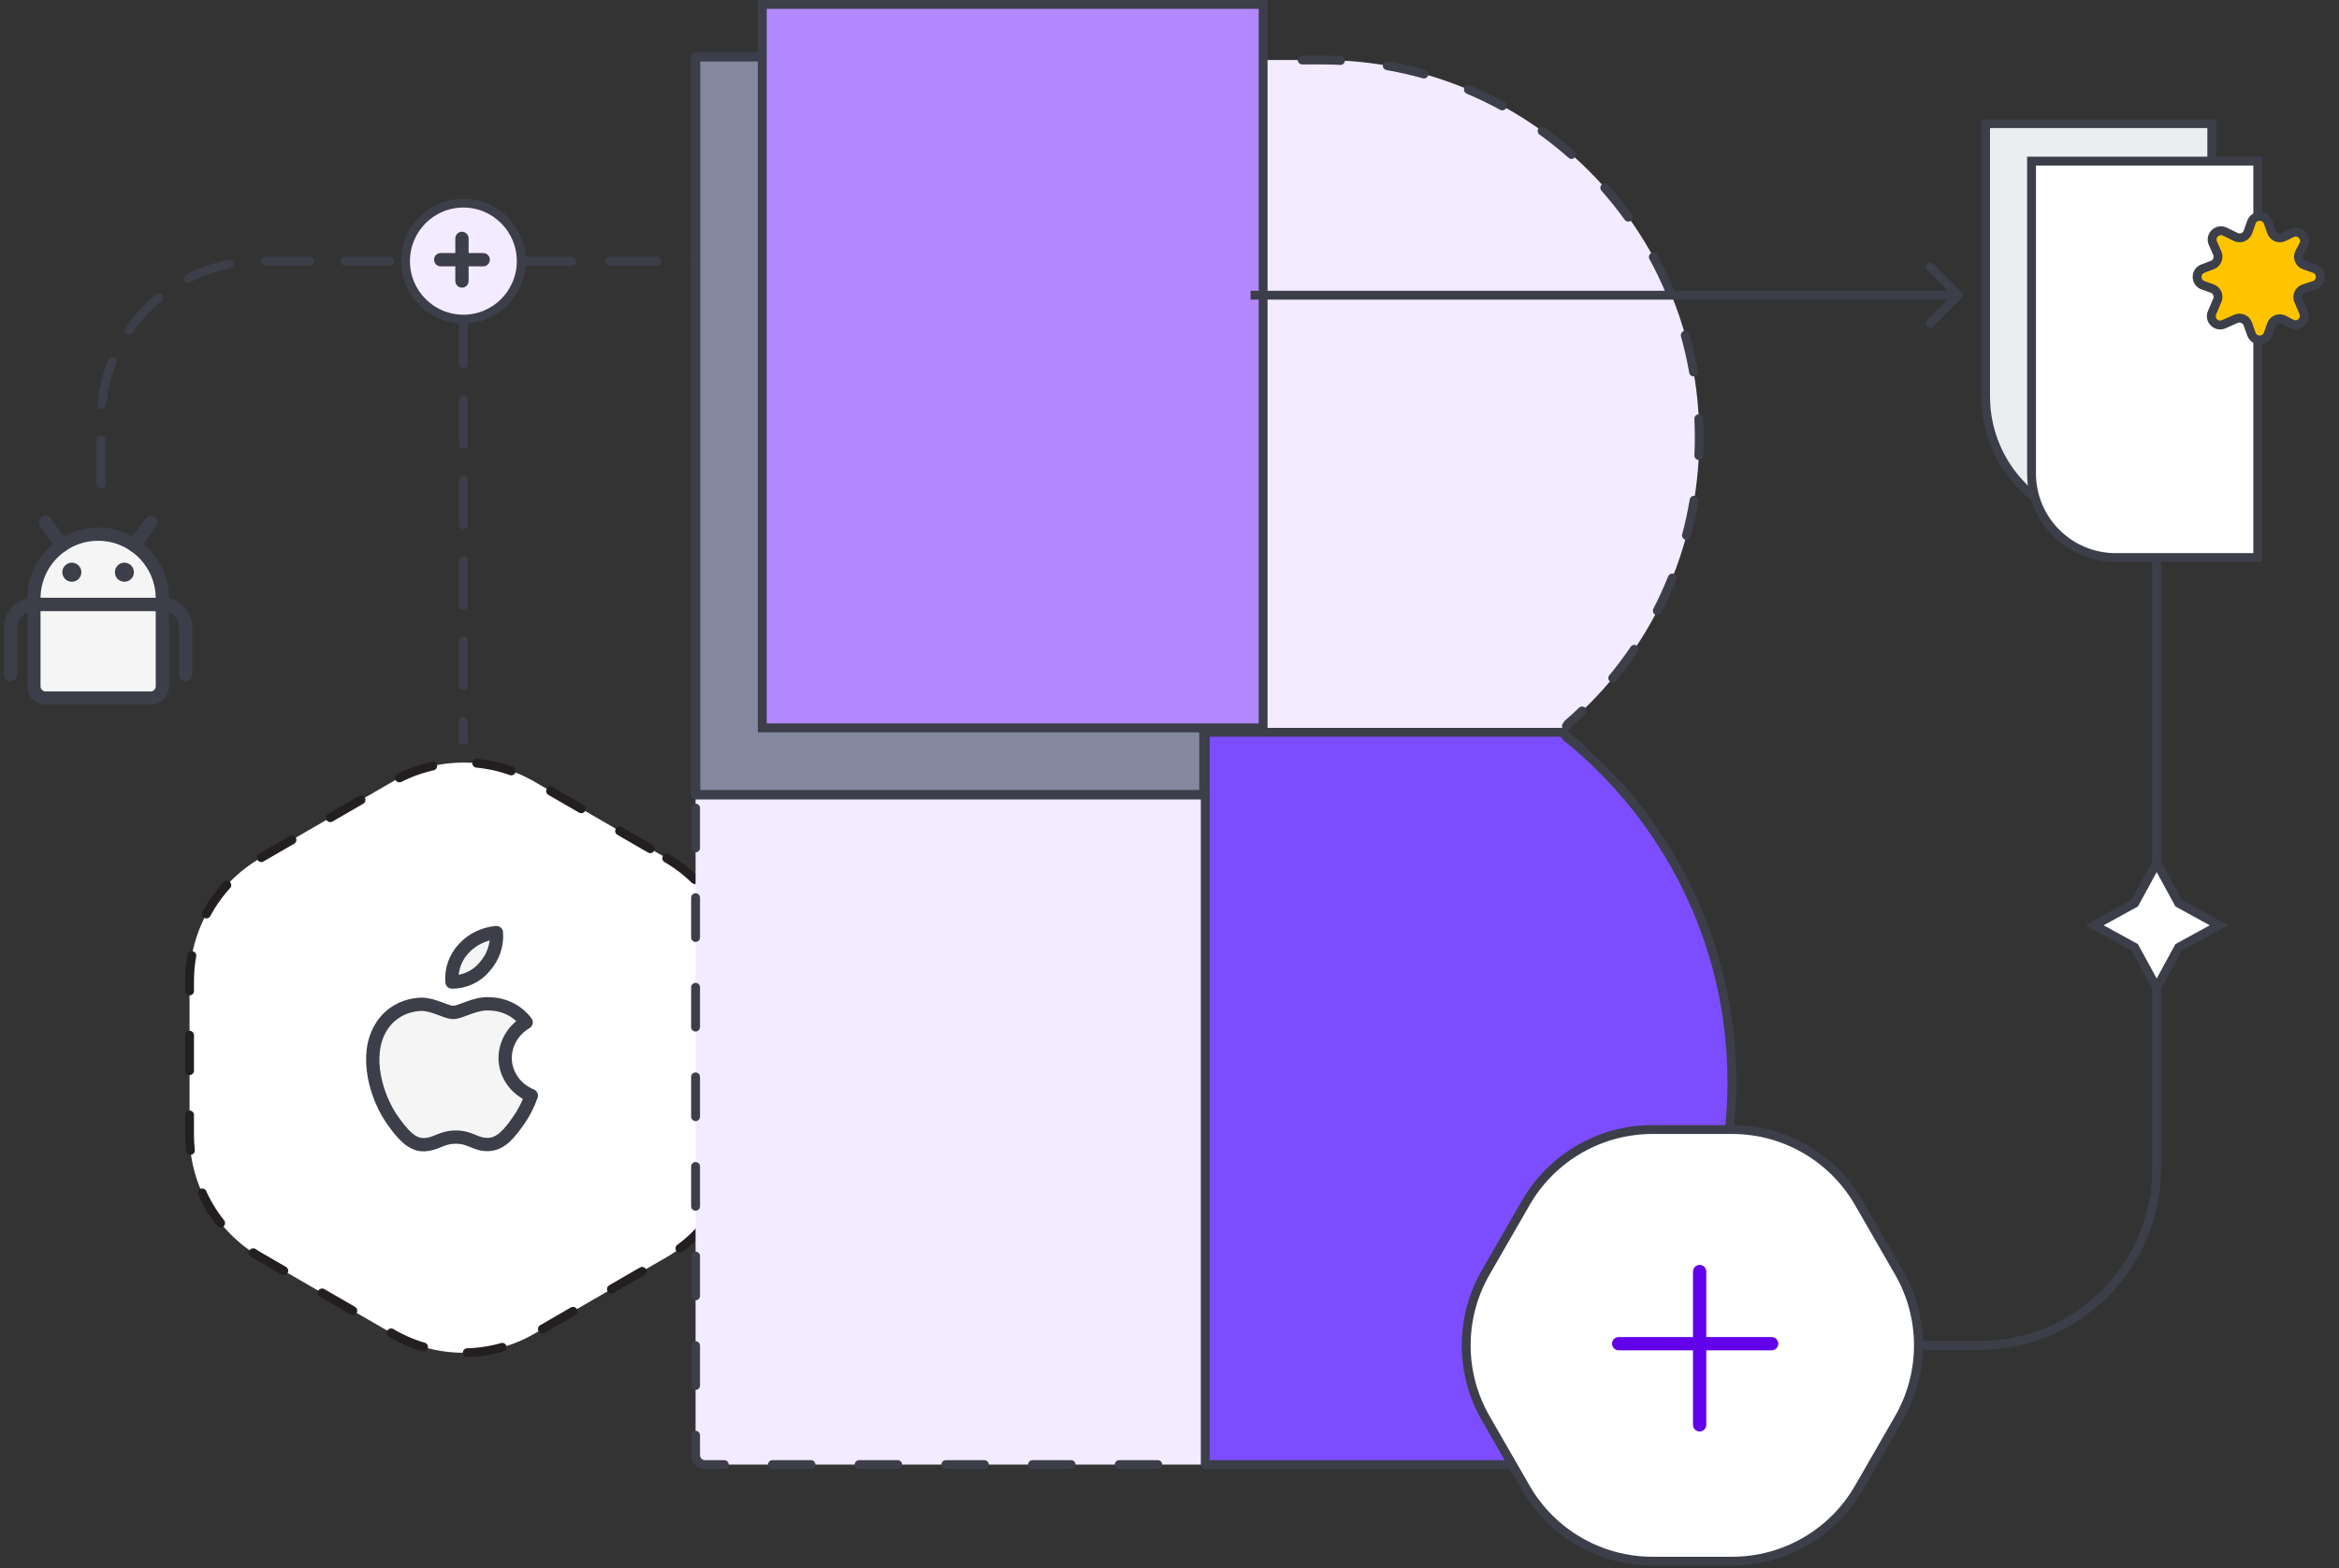 <svg width="264" height="177" viewBox="0 0 264 177" fill="none" xmlns="http://www.w3.org/2000/svg">
<rect x="0" y="0" width="264" height="177" fill="#333333" stroke="none"/>
<path d="M75.251 96.872C80.189 99.73 83.23 105.009 83.23 110.724L83.23 128.025C83.23 133.75 80.18 139.042 75.23 141.907L60.311 150.54C55.361 153.405 49.264 153.407 44.319 150.545L29.372 141.894C24.434 139.036 21.393 133.757 21.393 128.042L21.393 110.741C21.393 105.017 24.443 99.725 29.393 96.86L44.311 88.226C49.261 85.361 55.358 85.36 60.304 88.222L75.251 96.872Z" fill="white" stroke="#231F20" stroke-linecap="round" stroke-dasharray="4 5"/>
<path d="M81.062 28.974C81.339 28.974 81.562 29.198 81.562 29.474C81.562 29.75 81.339 29.974 81.062 29.974L81.062 28.974ZM52.298 29.474L51.798 29.474L51.798 28.974L52.298 28.974L52.298 29.474ZM51.798 81.416C51.798 81.139 52.022 80.916 52.298 80.916C52.574 80.916 52.798 81.139 52.798 81.416L51.798 81.416ZM52.798 77.381C52.798 77.657 52.574 77.881 52.298 77.881C52.022 77.881 51.798 77.657 51.798 77.381L52.798 77.381ZM51.798 72.338C51.798 72.062 52.022 71.838 52.298 71.838C52.574 71.838 52.798 72.062 52.798 72.338L51.798 72.338ZM52.798 68.304C52.798 68.58 52.574 68.804 52.298 68.804C52.022 68.804 51.798 68.58 51.798 68.304L52.798 68.304ZM51.798 63.261C51.798 62.985 52.022 62.761 52.298 62.761C52.574 62.761 52.798 62.985 52.798 63.261L51.798 63.261ZM52.798 59.227C52.798 59.503 52.574 59.727 52.298 59.727C52.022 59.727 51.798 59.503 51.798 59.227L52.798 59.227ZM51.798 54.184C51.798 53.908 52.022 53.684 52.298 53.684C52.574 53.684 52.798 53.908 52.798 54.184L51.798 54.184ZM52.798 50.15C52.798 50.426 52.574 50.65 52.298 50.65C52.022 50.65 51.798 50.426 51.798 50.15L52.798 50.15ZM51.798 45.107C51.798 44.831 52.022 44.607 52.298 44.607C52.574 44.607 52.798 44.831 52.798 45.107L51.798 45.107ZM52.798 41.073C52.798 41.349 52.574 41.573 52.298 41.573C52.022 41.573 51.798 41.349 51.798 41.073L52.798 41.073ZM51.798 36.03C51.798 35.754 52.022 35.53 52.298 35.53C52.574 35.53 52.798 35.754 52.798 36.03L51.798 36.03ZM52.798 31.995C52.798 32.272 52.574 32.495 52.298 32.495C52.022 32.495 51.798 32.272 51.798 31.995L52.798 31.995ZM54.962 28.974C55.238 28.974 55.462 29.198 55.462 29.474C55.462 29.75 55.238 29.974 54.962 29.974L54.962 28.974ZM59.223 29.974C58.947 29.974 58.723 29.75 58.723 29.474C58.723 29.198 58.947 28.974 59.223 28.974L59.223 29.974ZM64.55 28.974C64.826 28.974 65.05 29.198 65.05 29.474C65.05 29.75 64.826 29.974 64.55 29.974L64.55 28.974ZM68.811 29.974C68.535 29.974 68.311 29.75 68.311 29.474C68.311 29.198 68.535 28.974 68.811 28.974L68.811 29.974ZM74.138 28.974C74.414 28.974 74.638 29.198 74.638 29.474C74.638 29.75 74.414 29.974 74.138 29.974L74.138 28.974ZM78.399 29.974C78.123 29.974 77.899 29.75 77.899 29.474C77.899 29.198 78.123 28.974 78.399 28.974L78.399 29.974ZM51.798 83.937L51.798 81.416L52.798 81.416L52.798 83.937L51.798 83.937ZM51.798 77.381L51.798 72.338L52.798 72.338L52.798 77.381L51.798 77.381ZM51.798 68.304L51.798 63.261L52.798 63.261L52.798 68.304L51.798 68.304ZM51.798 59.227L51.798 54.184L52.798 54.184L52.798 59.227L51.798 59.227ZM51.798 50.15L51.798 45.107L52.798 45.107L52.798 50.15L51.798 50.15ZM51.798 41.073L51.798 36.03L52.798 36.03L52.798 41.073L51.798 41.073ZM51.798 31.995L51.798 29.474L52.798 29.474L52.798 31.995L51.798 31.995ZM52.298 28.974L54.962 28.974L54.962 29.974L52.298 29.974L52.298 28.974ZM59.223 28.974L64.55 28.974L64.55 29.974L59.223 29.974L59.223 28.974ZM68.811 28.974L74.138 28.974L74.138 29.974L68.811 29.974L68.811 28.974ZM78.399 28.974L81.062 28.974L81.062 29.974L78.399 29.974L78.399 28.974Z" fill="#3C3E49"/>
<path d="M52.938 29.474L32.163 29.474L29.389 29.474C19.448 29.474 11.389 37.533 11.389 47.474L11.389 56.385" stroke="#3C3E49" stroke-linecap="round" stroke-dasharray="5 4"/>
<path d="M58.832 29.474C58.832 33.092 55.907 36.022 52.301 36.022C48.695 36.022 45.77 33.092 45.77 29.474C45.77 25.856 48.695 22.926 52.301 22.926C55.907 22.926 58.832 25.856 58.832 29.474Z" fill="#F3EBFF" stroke="#3C3E49"/>
<path fill-rule="evenodd" clip-rule="evenodd" d="M52.141 26.911V31.717V26.911Z" fill="#F3EBFF"/>
<path d="M52.141 26.911V31.717" stroke="#3C3E49" stroke-width="1.5" stroke-linecap="round" stroke-linejoin="round"/>
<path fill-rule="evenodd" clip-rule="evenodd" d="M49.742 29.314H54.536H49.742Z" fill="#F3EBFF"/>
<path d="M49.742 29.314H54.536" stroke="#3C3E49" stroke-width="1.5" stroke-linecap="round" stroke-linejoin="round"/>
<path fill-rule="evenodd" clip-rule="evenodd" d="M149.176 6.773H79.956C79.368 6.773 78.891 7.25 78.891 7.838V72.853C78.891 72.959 78.805 73.045 78.699 73.045C78.594 73.045 78.508 73.13 78.508 73.236V164.247C78.508 164.835 78.984 165.311 79.573 165.311H148.071C173.549 165.311 194.204 144.657 194.204 119.178C194.204 104.698 187.533 91.776 177.097 83.318C176.561 82.884 176.549 82.065 177.07 81.614C186.089 73.799 191.794 62.261 191.794 49.391C191.794 25.854 172.713 6.773 149.176 6.773Z" fill="#F3EBFF"/>
<path d="M78.699 73.545C78.975 73.545 79.199 73.321 79.199 73.045C79.199 72.768 78.975 72.545 78.699 72.545V73.545ZM177.097 83.318L176.782 83.707L177.097 83.318ZM177.07 81.614L177.397 81.991L177.07 81.614ZM78.699 72.545C78.423 72.545 78.199 72.768 78.199 73.045C78.199 73.321 78.423 73.545 78.699 73.545V72.545ZM146.979 6.273C146.702 6.273 146.479 6.497 146.479 6.773C146.479 7.049 146.702 7.273 146.979 7.273V6.273ZM141.485 7.273C141.761 7.273 141.985 7.049 141.985 6.773C141.985 6.497 141.761 6.273 141.485 6.273V7.273ZM137.09 6.273C136.814 6.273 136.59 6.497 136.59 6.773C136.59 7.049 136.814 7.273 137.09 7.273V6.273ZM131.596 7.273C131.872 7.273 132.096 7.049 132.096 6.773C132.096 6.497 131.872 6.273 131.596 6.273V7.273ZM127.201 6.273C126.925 6.273 126.701 6.497 126.701 6.773C126.701 7.049 126.925 7.273 127.201 7.273V6.273ZM121.708 7.273C121.984 7.273 122.208 7.049 122.208 6.773C122.208 6.497 121.984 6.273 121.708 6.273V7.273ZM117.313 6.273C117.037 6.273 116.813 6.497 116.813 6.773C116.813 7.049 117.037 7.273 117.313 7.273V6.273ZM111.819 7.273C112.095 7.273 112.319 7.049 112.319 6.773C112.319 6.497 112.095 6.273 111.819 6.273V7.273ZM107.424 6.273C107.148 6.273 106.924 6.497 106.924 6.773C106.924 7.049 107.148 7.273 107.424 7.273V6.273ZM101.93 7.273C102.207 7.273 102.43 7.049 102.43 6.773C102.43 6.497 102.207 6.273 101.93 6.273V7.273ZM97.535 6.273C97.259 6.273 97.035 6.497 97.035 6.773C97.035 7.049 97.259 7.273 97.535 7.273V6.273ZM92.042 7.273C92.318 7.273 92.542 7.049 92.542 6.773C92.542 6.497 92.318 6.273 92.042 6.273V7.273ZM87.647 6.273C87.371 6.273 87.147 6.497 87.147 6.773C87.147 7.049 87.371 7.273 87.647 7.273V6.273ZM82.153 7.273C82.429 7.273 82.653 7.049 82.653 6.773C82.653 6.497 82.429 6.273 82.153 6.273V7.273ZM78.391 9.902C78.391 10.178 78.615 10.402 78.891 10.402C79.167 10.402 79.391 10.178 79.391 9.902H78.391ZM79.391 15.062C79.391 14.785 79.167 14.562 78.891 14.562C78.615 14.562 78.391 14.785 78.391 15.062H79.391ZM78.391 19.189C78.391 19.466 78.615 19.689 78.891 19.689C79.167 19.689 79.391 19.466 79.391 19.189H78.391ZM79.391 24.349C79.391 24.073 79.167 23.849 78.891 23.849C78.615 23.849 78.391 24.073 78.391 24.349H79.391ZM78.391 28.477C78.391 28.754 78.615 28.977 78.891 28.977C79.167 28.977 79.391 28.754 79.391 28.477H78.391ZM79.391 33.637C79.391 33.361 79.167 33.137 78.891 33.137C78.615 33.137 78.391 33.361 78.391 33.637H79.391ZM78.391 37.765C78.391 38.041 78.615 38.265 78.891 38.265C79.167 38.265 79.391 38.041 79.391 37.765H78.391ZM79.391 42.925C79.391 42.649 79.167 42.425 78.891 42.425C78.615 42.425 78.391 42.649 78.391 42.925H79.391ZM78.391 47.053C78.391 47.329 78.615 47.553 78.891 47.553C79.167 47.553 79.391 47.329 79.391 47.053H78.391ZM79.391 52.213C79.391 51.937 79.167 51.713 78.891 51.713C78.615 51.713 78.391 51.937 78.391 52.213H79.391ZM78.391 56.341C78.391 56.617 78.615 56.841 78.891 56.841C79.167 56.841 79.391 56.617 79.391 56.341H78.391ZM79.391 61.501C79.391 61.225 79.167 61.001 78.891 61.001C78.615 61.001 78.391 61.225 78.391 61.501H79.391ZM78.391 65.629C78.391 65.905 78.615 66.129 78.891 66.129C79.167 66.129 79.391 65.905 79.391 65.629H78.391ZM79.391 70.789C79.391 70.513 79.167 70.289 78.891 70.289C78.615 70.289 78.391 70.513 78.391 70.789H79.391ZM78.41 72.748C78.315 73.007 78.449 73.294 78.708 73.388C78.968 73.483 79.255 73.349 79.349 73.09L78.41 72.748ZM78.936 73.503C79.195 73.408 79.329 73.121 79.235 72.862C79.14 72.603 78.853 72.469 78.594 72.563L78.936 73.503ZM78.463 72.586C78.203 72.681 78.07 72.968 78.164 73.227C78.258 73.487 78.545 73.62 78.805 73.526L78.463 72.586ZM78.989 73.342C79.084 73.082 78.95 72.795 78.69 72.701C78.431 72.606 78.144 72.74 78.049 73L78.989 73.342ZM78.008 75.483C78.008 75.76 78.232 75.983 78.508 75.983C78.784 75.983 79.008 75.76 79.008 75.483H78.008ZM79.008 81.101C79.008 80.825 78.784 80.601 78.508 80.601C78.232 80.601 78.008 80.825 78.008 81.101H79.008ZM78.008 85.596C78.008 85.872 78.232 86.096 78.508 86.096C78.784 86.096 79.008 85.872 79.008 85.596H78.008ZM79.008 91.213C79.008 90.937 78.784 90.713 78.508 90.713C78.232 90.713 78.008 90.937 78.008 91.213H79.008ZM78.008 95.708C78.008 95.984 78.232 96.208 78.508 96.208C78.784 96.208 79.008 95.984 79.008 95.708H78.008ZM79.008 101.326C79.008 101.05 78.784 100.826 78.508 100.826C78.232 100.826 78.008 101.05 78.008 101.326H79.008ZM78.008 105.82C78.008 106.096 78.232 106.32 78.508 106.32C78.784 106.32 79.008 106.096 79.008 105.82H78.008ZM79.008 111.438C79.008 111.162 78.784 110.938 78.508 110.938C78.232 110.938 78.008 111.162 78.008 111.438H79.008ZM78.008 115.932C78.008 116.209 78.232 116.432 78.508 116.432C78.784 116.432 79.008 116.209 79.008 115.932H78.008ZM79.008 121.55C79.008 121.274 78.784 121.05 78.508 121.05C78.232 121.05 78.008 121.274 78.008 121.55H79.008ZM78.008 126.045C78.008 126.321 78.232 126.545 78.508 126.545C78.784 126.545 79.008 126.321 79.008 126.045H78.008ZM79.008 131.663C79.008 131.386 78.784 131.163 78.508 131.163C78.232 131.163 78.008 131.386 78.008 131.663H79.008ZM78.008 136.157C78.008 136.433 78.232 136.657 78.508 136.657C78.784 136.657 79.008 136.433 79.008 136.157H78.008ZM79.008 141.775C79.008 141.499 78.784 141.275 78.508 141.275C78.232 141.275 78.008 141.499 78.008 141.775H79.008ZM78.008 146.269C78.008 146.545 78.232 146.769 78.508 146.769C78.784 146.769 79.008 146.545 79.008 146.269H78.008ZM79.008 151.887C79.008 151.611 78.784 151.387 78.508 151.387C78.232 151.387 78.008 151.611 78.008 151.887H79.008ZM78.008 156.381C78.008 156.658 78.232 156.881 78.508 156.881C78.784 156.881 79.008 156.658 79.008 156.381H78.008ZM79.008 161.999C79.008 161.723 78.784 161.499 78.508 161.499C78.232 161.499 78.008 161.723 78.008 161.999H79.008ZM81.747 165.811C82.023 165.811 82.247 165.587 82.247 165.311C82.247 165.035 82.023 164.811 81.747 164.811V165.811ZM87.183 164.811C86.907 164.811 86.683 165.035 86.683 165.311C86.683 165.587 86.907 165.811 87.183 165.811V164.811ZM91.532 165.811C91.809 165.811 92.032 165.587 92.032 165.311C92.032 165.035 91.809 164.811 91.532 164.811V165.811ZM96.969 164.811C96.693 164.811 96.469 165.035 96.469 165.311C96.469 165.587 96.693 165.811 96.969 165.811V164.811ZM101.318 165.811C101.594 165.811 101.818 165.587 101.818 165.311C101.818 165.035 101.594 164.811 101.318 164.811V165.811ZM106.754 164.811C106.478 164.811 106.254 165.035 106.254 165.311C106.254 165.587 106.478 165.811 106.754 165.811V164.811ZM111.103 165.811C111.379 165.811 111.603 165.587 111.603 165.311C111.603 165.035 111.379 164.811 111.103 164.811V165.811ZM116.54 164.811C116.264 164.811 116.04 165.035 116.04 165.311C116.04 165.587 116.264 165.811 116.54 165.811V164.811ZM120.889 165.811C121.165 165.811 121.389 165.587 121.389 165.311C121.389 165.035 121.165 164.811 120.889 164.811V165.811ZM126.325 164.811C126.049 164.811 125.825 165.035 125.825 165.311C125.825 165.587 126.049 165.811 126.325 165.811V164.811ZM130.674 165.811C130.95 165.811 131.174 165.587 131.174 165.311C131.174 165.035 130.95 164.811 130.674 164.811V165.811ZM136.111 164.811C135.834 164.811 135.611 165.035 135.611 165.311C135.611 165.587 135.834 165.811 136.111 165.811V164.811ZM140.46 165.811C140.736 165.811 140.96 165.587 140.96 165.311C140.96 165.035 140.736 164.811 140.46 164.811V165.811ZM145.896 164.811C145.62 164.811 145.396 165.035 145.396 165.311C145.396 165.587 145.62 165.811 145.896 165.811V164.811ZM150.106 165.768C150.382 165.756 150.596 165.522 150.584 165.247C150.573 164.971 150.339 164.757 150.063 164.769L150.106 165.768ZM155.015 164.286C154.742 164.328 154.554 164.583 154.596 164.856C154.638 165.129 154.893 165.317 155.166 165.275L155.015 164.286ZM159.159 164.485C159.427 164.419 159.591 164.149 159.526 163.881C159.461 163.612 159.19 163.448 158.922 163.513L159.159 164.485ZM163.682 162.071C163.423 162.165 163.289 162.452 163.384 162.712C163.478 162.971 163.765 163.105 164.024 163.011L163.682 162.071ZM167.784 161.452C168.034 161.335 168.142 161.037 168.025 160.787C167.908 160.537 167.611 160.429 167.36 160.546L167.784 161.452ZM171.746 158.197C171.51 158.34 171.435 158.648 171.579 158.884C171.722 159.12 172.03 159.195 172.266 159.051L171.746 158.197ZM175.647 156.788C175.87 156.624 175.917 156.311 175.754 156.089C175.591 155.866 175.278 155.818 175.055 155.982L175.647 156.788ZM178.9 152.823C178.696 153.009 178.683 153.326 178.869 153.529C179.056 153.733 179.372 153.746 179.576 153.56L178.9 152.823ZM182.452 150.683C182.639 150.479 182.625 150.163 182.422 149.977C182.218 149.79 181.902 149.804 181.715 150.007L182.452 150.683ZM184.874 146.162C184.711 146.385 184.759 146.698 184.981 146.861C185.204 147.025 185.517 146.977 185.68 146.754L184.874 146.162ZM187.944 143.373C188.087 143.137 188.012 142.83 187.776 142.686C187.541 142.543 187.233 142.618 187.089 142.854L187.944 143.373ZM189.438 138.468C189.322 138.718 189.43 139.016 189.68 139.132C189.93 139.249 190.228 139.141 190.344 138.891L189.438 138.468ZM191.903 135.132C191.998 134.872 191.864 134.585 191.604 134.491C191.345 134.396 191.058 134.53 190.964 134.79L191.903 135.132ZM192.406 130.029C192.341 130.297 192.505 130.568 192.773 130.633C193.042 130.699 193.312 130.534 193.377 130.266L192.406 130.029ZM194.167 126.273C194.209 126 194.022 125.745 193.749 125.703C193.476 125.662 193.221 125.849 193.179 126.122L194.167 126.273ZM193.661 121.171C193.649 121.447 193.863 121.68 194.139 121.692C194.415 121.704 194.648 121.49 194.66 121.214L193.661 121.171ZM194.648 116.871C194.634 116.596 194.4 116.383 194.124 116.396C193.848 116.41 193.636 116.644 193.649 116.92L194.648 116.871ZM193.029 111.315C193.076 111.587 193.335 111.769 193.607 111.722C193.879 111.675 194.062 111.416 194.014 111.144L193.029 111.315ZM193 106.644C192.926 106.378 192.65 106.222 192.384 106.296C192.118 106.37 191.963 106.646 192.037 106.912L193 106.644ZM190.189 101.584C190.296 101.839 190.588 101.959 190.843 101.853C191.098 101.746 191.218 101.453 191.112 101.199L190.189 101.584ZM189.123 97.037C188.991 96.794 188.688 96.704 188.445 96.835C188.202 96.966 188.112 97.27 188.243 97.513L189.123 97.037ZM185.26 92.726C185.42 92.951 185.732 93.004 185.957 92.843C186.182 92.683 186.235 92.371 186.074 92.146L185.26 92.726ZM183.216 88.527C183.035 88.319 182.719 88.297 182.511 88.479C182.303 88.66 182.281 88.976 182.463 89.184L183.216 88.527ZM178.5 85.171C178.706 85.355 179.022 85.337 179.206 85.132C179.39 84.926 179.373 84.61 179.167 84.426L178.5 85.171ZM177.261 82.75C177.129 82.507 176.826 82.418 176.583 82.55C176.34 82.682 176.251 82.985 176.383 83.228L177.261 82.75ZM176.359 81.727C176.235 81.973 176.334 82.274 176.581 82.398C176.828 82.522 177.128 82.423 177.252 82.176L176.359 81.727ZM178.917 80.61C179.117 80.42 179.124 80.103 178.934 79.903C178.743 79.704 178.427 79.696 178.227 79.886L178.917 80.61ZM181.645 76.22C181.469 76.432 181.499 76.748 181.712 76.924C181.924 77.1 182.24 77.07 182.416 76.857L181.645 76.22ZM184.88 73.573C185.035 73.344 184.975 73.033 184.747 72.878C184.518 72.723 184.207 72.783 184.052 73.011L184.88 73.573ZM186.615 68.704C186.488 68.949 186.584 69.251 186.83 69.377C187.075 69.504 187.377 69.408 187.503 69.163L186.615 68.704ZM189.213 65.429C189.315 65.172 189.191 64.881 188.934 64.779C188.678 64.676 188.387 64.8 188.284 65.057L189.213 65.429ZM189.867 60.301C189.796 60.568 189.954 60.842 190.221 60.914C190.488 60.985 190.762 60.827 190.833 60.56L189.867 60.301ZM191.703 56.546C191.748 56.274 191.565 56.016 191.292 55.971C191.02 55.925 190.762 56.109 190.717 56.381L191.703 56.546ZM191.247 51.398C191.234 51.673 191.447 51.907 191.723 51.92C191.999 51.933 192.233 51.72 192.246 51.444L191.247 51.398ZM192.241 47.241C192.228 46.965 191.993 46.753 191.717 46.766C191.442 46.78 191.229 47.014 191.243 47.29L192.241 47.241ZM190.661 42.073C190.708 42.345 190.967 42.527 191.239 42.479C191.511 42.431 191.693 42.172 191.646 41.9L190.661 42.073ZM190.692 37.708C190.618 37.442 190.342 37.287 190.076 37.362C189.81 37.437 189.655 37.713 189.73 37.979L190.692 37.708ZM187.997 33.027C188.105 33.281 188.398 33.401 188.652 33.293C188.907 33.186 189.026 32.893 188.918 32.638L187.997 33.027ZM187.05 28.766C186.918 28.523 186.614 28.434 186.372 28.567C186.13 28.699 186.04 29.003 186.173 29.245L187.05 28.766ZM183.376 24.804C183.538 25.028 183.85 25.078 184.074 24.917C184.298 24.756 184.349 24.443 184.188 24.219L183.376 24.804ZM181.506 20.86C181.323 20.653 181.007 20.633 180.8 20.816C180.593 20.999 180.573 21.315 180.756 21.522L181.506 20.86ZM177.045 17.811C177.252 17.994 177.568 17.974 177.751 17.767C177.934 17.56 177.914 17.244 177.707 17.061L177.045 17.811ZM174.348 14.379C174.124 14.218 173.811 14.269 173.65 14.493C173.488 14.717 173.539 15.029 173.763 15.191L174.348 14.379ZM169.322 12.394C169.564 12.527 169.868 12.437 170 12.195C170.133 11.953 170.043 11.649 169.801 11.517L169.322 12.394ZM165.929 9.649C165.674 9.541 165.381 9.66 165.274 9.915C165.166 10.169 165.286 10.462 165.54 10.57L165.929 9.649ZM160.588 8.837C160.854 8.912 161.13 8.757 161.205 8.491C161.28 8.225 161.125 7.949 160.859 7.874L160.588 8.837ZM156.667 6.921C156.395 6.874 156.136 7.056 156.088 7.328C156.04 7.6 156.222 7.859 156.494 7.906L156.667 6.921ZM151.277 7.324C151.552 7.338 151.787 7.125 151.801 6.85C151.814 6.574 151.601 6.339 151.326 6.326L151.277 7.324ZM149.176 6.273H146.979V7.273H149.176V6.273ZM141.485 6.273H137.09V7.273H141.485V6.273ZM131.596 6.273H127.201V7.273H131.596V6.273ZM121.708 6.273H117.313V7.273H121.708V6.273ZM111.819 6.273H107.424V7.273H111.819V6.273ZM101.93 6.273H97.535V7.273H101.93V6.273ZM92.042 6.273H87.647V7.273H92.042V6.273ZM82.153 6.273H79.956V7.273H82.153V6.273ZM79.956 6.273C79.091 6.273 78.391 6.973 78.391 7.838H79.391C79.391 7.526 79.644 7.273 79.956 7.273V6.273ZM78.391 7.838V9.902H79.391V7.838H78.391ZM78.391 15.062V19.189H79.391V15.062H78.391ZM78.391 24.349V28.477H79.391V24.349H78.391ZM78.391 33.637V37.765H79.391V33.637H78.391ZM78.391 42.925V47.053H79.391V42.925H78.391ZM78.391 52.213V56.341H79.391V52.213H78.391ZM78.391 61.501V65.629H79.391V61.501H78.391ZM78.391 70.789V72.853H79.391V70.789H78.391ZM78.391 72.853C78.391 72.817 78.397 72.781 78.41 72.748L79.349 73.09C79.376 73.015 79.391 72.935 79.391 72.853H78.391ZM78.594 72.563C78.627 72.551 78.663 72.545 78.699 72.545V73.545C78.782 73.545 78.862 73.53 78.936 73.503L78.594 72.563ZM78.699 72.545C78.617 72.545 78.537 72.559 78.463 72.586L78.805 73.526C78.771 73.538 78.736 73.545 78.699 73.545V72.545ZM78.049 73C78.022 73.074 78.008 73.154 78.008 73.236H79.008C79.008 73.272 79.001 73.308 78.989 73.342L78.049 73ZM78.008 73.236V75.483H79.008V73.236H78.008ZM78.008 81.101V85.596H79.008V81.101H78.008ZM78.008 91.213V95.708H79.008V91.213H78.008ZM78.008 101.326V105.82H79.008V101.326H78.008ZM78.008 111.438V115.932H79.008V111.438H78.008ZM78.008 121.55V126.045H79.008V121.55H78.008ZM78.008 131.663V136.157H79.008V131.663H78.008ZM78.008 141.775V146.269H79.008V141.775H78.008ZM78.008 151.887V156.381H79.008V151.887H78.008ZM78.008 161.999V164.247H79.008V161.999H78.008ZM78.008 164.247C78.008 165.111 78.708 165.811 79.573 165.811V164.811C79.261 164.811 79.008 164.558 79.008 164.247H78.008ZM79.573 165.811H81.747V164.811H79.573V165.811ZM87.183 165.811H91.532V164.811H87.183V165.811ZM96.969 165.811H101.318V164.811H96.969V165.811ZM106.754 165.811H111.103V164.811H106.754V165.811ZM116.54 165.811H120.889V164.811H116.54V165.811ZM126.325 165.811H130.674V164.811H126.325V165.811ZM136.111 165.811H140.46V164.811H136.111V165.811ZM145.896 165.811H148.071V164.811H145.896V165.811ZM148.071 165.811C148.753 165.811 149.431 165.797 150.106 165.768L150.063 164.769C149.403 164.797 148.738 164.811 148.071 164.811V165.811ZM155.166 165.275C156.517 165.069 157.848 164.804 159.159 164.485L158.922 163.513C157.64 163.826 156.337 164.085 155.015 164.286L155.166 165.275ZM164.024 163.011C165.305 162.545 166.559 162.024 167.784 161.452L167.36 160.546C166.162 161.106 164.935 161.615 163.682 162.071L164.024 163.011ZM172.266 159.051C173.427 158.345 174.555 157.59 175.647 156.788L175.055 155.982C173.987 156.766 172.883 157.506 171.746 158.197L172.266 159.051ZM179.576 153.56C180.576 152.643 181.536 151.683 182.452 150.683L181.715 150.007C180.818 150.986 179.879 151.925 178.9 152.823L179.576 153.56ZM185.68 146.754C186.482 145.663 187.238 144.535 187.944 143.373L187.089 142.854C186.398 143.99 185.659 145.094 184.874 146.162L185.68 146.754ZM190.344 138.891C190.917 137.666 191.437 136.412 191.903 135.132L190.964 134.79C190.508 136.042 189.998 137.269 189.438 138.468L190.344 138.891ZM193.377 130.266C193.697 128.956 193.961 127.624 194.167 126.273L193.179 126.122C192.977 127.444 192.719 128.747 192.406 130.029L193.377 130.266ZM194.66 121.214C194.689 120.539 194.704 119.86 194.704 119.178H193.704C193.704 119.846 193.69 120.51 193.661 121.171L194.66 121.214ZM194.704 119.178C194.704 118.405 194.685 117.636 194.648 116.871L193.649 116.92C193.685 117.668 193.704 118.421 193.704 119.178H194.704ZM194.014 111.144C193.749 109.617 193.41 108.116 193 106.644L192.037 106.912C192.438 108.352 192.77 109.821 193.029 111.315L194.014 111.144ZM191.112 101.199C190.516 99.774 189.852 98.386 189.123 97.037L188.243 97.513C188.956 98.832 189.606 100.191 190.189 101.584L191.112 101.199ZM186.074 92.146C185.181 90.892 184.227 89.684 183.216 88.527L182.463 89.184C183.452 90.317 184.385 91.499 185.26 92.726L186.074 92.146ZM179.167 84.426C178.594 83.913 178.009 83.414 177.411 82.93L176.782 83.707C177.367 84.181 177.939 84.669 178.5 85.171L179.167 84.426ZM177.411 82.93C177.347 82.878 177.297 82.816 177.261 82.75L176.383 83.228C176.48 83.407 176.614 83.57 176.782 83.707L177.411 82.93ZM177.252 82.176C177.286 82.109 177.334 82.046 177.397 81.991L176.742 81.236C176.579 81.377 176.451 81.545 176.359 81.727L177.252 82.176ZM177.397 81.991C177.914 81.543 178.421 81.082 178.917 80.61L178.227 79.886C177.743 80.348 177.248 80.798 176.742 81.236L177.397 81.991ZM182.416 76.857C183.287 75.803 184.11 74.707 184.88 73.573L184.052 73.011C183.3 74.12 182.497 75.19 181.645 76.22L182.416 76.857ZM187.503 69.163C188.13 67.951 188.701 66.705 189.213 65.429L188.284 65.057C187.785 66.303 187.227 67.52 186.615 68.704L187.503 69.163ZM190.833 60.56C191.185 59.246 191.476 57.907 191.703 56.546L190.717 56.381C190.495 57.71 190.21 59.018 189.867 60.301L190.833 60.56ZM192.246 51.444C192.278 50.764 192.294 50.079 192.294 49.391H191.294C191.294 50.063 191.278 50.733 191.247 51.398L192.246 51.444ZM192.294 49.391C192.294 48.67 192.276 47.953 192.241 47.241L191.243 47.29C191.277 47.986 191.294 48.687 191.294 49.391H192.294ZM191.646 41.9C191.396 40.478 191.077 39.079 190.692 37.708L189.73 37.979C190.106 39.318 190.417 40.683 190.661 42.073L191.646 41.9ZM188.918 32.638C188.359 31.312 187.735 30.02 187.05 28.766L186.173 29.245C186.841 30.47 187.451 31.732 187.997 33.027L188.918 32.638ZM184.188 24.219C183.349 23.055 182.454 21.933 181.506 20.86L180.756 21.522C181.682 22.571 182.557 23.666 183.376 24.804L184.188 24.219ZM177.707 17.061C176.633 16.113 175.512 15.218 174.348 14.379L173.763 15.191C174.901 16.01 175.996 16.885 177.045 17.811L177.707 17.061ZM169.801 11.517C168.547 10.832 167.255 10.208 165.929 9.649L165.54 10.57C166.835 11.116 168.097 11.726 169.322 12.394L169.801 11.517ZM160.859 7.874C159.488 7.489 158.089 7.171 156.667 6.921L156.494 7.906C157.884 8.15 159.249 8.461 160.588 8.837L160.859 7.874ZM151.326 6.326C150.614 6.291 149.897 6.273 149.176 6.273V7.273C149.881 7.273 150.581 7.29 151.277 7.324L151.326 6.326Z" fill="#3C3E49"/>
<path fill-rule="evenodd" clip-rule="evenodd" d="M176.476 82.656L136.035 82.656L136.035 165.311H170.847C185.591 156.603 195.481 140.548 195.481 122.184C195.481 106.439 188.211 92.392 176.845 83.217C176.658 83.066 176.535 82.868 176.476 82.656Z" fill="#7C4DFF"/>
<path d="M176.476 82.656L176.958 82.522C176.897 82.305 176.7 82.156 176.476 82.156V82.656ZM136.035 82.656L136.035 82.156C135.759 82.156 135.535 82.38 135.535 82.656L136.035 82.656ZM136.035 165.311H135.535C135.535 165.444 135.588 165.571 135.682 165.665C135.775 165.759 135.903 165.811 136.035 165.811V165.311ZM170.847 165.311V165.811C170.937 165.811 171.024 165.787 171.101 165.742L170.847 165.311ZM176.845 83.217L177.159 82.828L177.159 82.828L176.845 83.217ZM176.476 82.156L136.035 82.156L136.035 83.156L176.476 83.156V82.156ZM135.535 82.656L135.535 165.311H136.535L136.535 82.656L135.535 82.656ZM136.035 165.811H170.847V164.811H136.035V165.811ZM171.101 165.742C185.992 156.947 195.981 140.732 195.981 122.184H194.981C194.981 140.364 185.191 156.258 170.593 164.881L171.101 165.742ZM195.981 122.184C195.981 106.282 188.638 92.094 177.159 82.828L176.531 83.606C187.785 92.691 194.981 106.597 194.981 122.184H195.981ZM177.159 82.828C177.057 82.745 176.99 82.638 176.958 82.522L175.994 82.79C176.08 83.099 176.26 83.387 176.531 83.606L177.159 82.828Z" fill="#3C3E49"/>
<path d="M135.894 6.407L78.508 6.407L78.508 89.704L135.894 89.704L135.894 6.407Z" fill="#83889E" stroke="#3C3E49" stroke-width="1.065" stroke-linejoin="round"/>
<rect x="86.039" y="0.5" width="56.528" height="81.656" fill="#B388FF" stroke="#3C3E49"/>
<path d="M221.403 33.672C221.598 33.477 221.598 33.16 221.403 32.965L218.221 29.783C218.025 29.588 217.709 29.588 217.513 29.783C217.318 29.978 217.318 30.295 217.513 30.49L220.342 33.318L217.513 36.147C217.318 36.342 217.318 36.659 217.513 36.854C217.709 37.049 218.025 37.049 218.221 36.854L221.403 33.672ZM141.148 33.818L221.049 33.818L221.049 32.818L141.148 32.818L141.148 33.818Z" fill="#3C3E49"/>
<path d="M204.076 151.502C203.881 151.698 203.881 152.014 204.076 152.209L207.258 155.391C207.453 155.587 207.77 155.587 207.965 155.391C208.16 155.196 208.16 154.879 207.965 154.684L205.137 151.856L207.965 149.027C208.16 148.832 208.16 148.516 207.965 148.32C207.77 148.125 207.453 148.125 207.258 148.32L204.076 151.502ZM242.921 60.871V131.856H243.921V60.871H242.921ZM223.421 151.356H204.43V152.356H223.421V151.356ZM242.921 131.856C242.921 142.625 234.191 151.356 223.421 151.356V152.356C234.743 152.356 243.921 143.178 243.921 131.856H242.921Z" fill="#3C3E49"/>
<path fill-rule="evenodd" clip-rule="evenodd" d="M57.015 119.391C57.035 117.76 57.931 116.252 59.387 115.397C58.462 114.143 56.977 113.372 55.371 113.315C53.66 113.155 52.015 114.276 51.165 114.276C50.315 114.276 48.928 113.336 47.541 113.358C45.644 113.406 43.914 114.404 42.988 115.985C41.053 119.188 42.496 123.951 44.386 126.557C45.303 127.828 46.411 129.259 47.854 129.205C49.297 129.152 49.778 128.351 51.456 128.351C53.134 128.351 53.615 129.205 55.08 129.184C56.545 129.163 57.53 127.881 58.436 126.61C59.092 125.703 59.608 124.71 59.968 123.663C58.175 122.934 57.012 121.252 57.015 119.391Z" fill="#F5F5F5" stroke="#3C3E49" stroke-width="1.5" stroke-linecap="round" stroke-linejoin="round"/>
<path fill-rule="evenodd" clip-rule="evenodd" d="M54.722 109.097C55.666 108.031 56.136 106.655 56.03 105.263C54.597 105.391 53.271 106.041 52.328 107.079C51.37 108.111 50.897 109.474 51.019 110.848C52.471 110.845 53.839 110.198 54.722 109.097Z" fill="#F5F5F5" stroke="#3C3E49" stroke-width="1.5" stroke-linecap="round" stroke-linejoin="round"/>
<path fill-rule="evenodd" clip-rule="evenodd" d="M17.008 78.794H5.143C4.414 78.794 3.824 78.202 3.824 77.472V68.222H18.326V77.472C18.326 78.202 17.736 78.794 17.008 78.794Z" fill="#F5F5F5" stroke="#3C3E49" stroke-width="1.5" stroke-linecap="round" stroke-linejoin="round"/>
<path fill-rule="evenodd" clip-rule="evenodd" d="M18.326 67.558C18.326 63.544 15.08 60.29 11.075 60.29C7.071 60.29 3.824 63.544 3.824 67.558V68.219H18.326V67.558Z" fill="#F5F5F5" stroke="#3C3E49" stroke-width="1.5" stroke-linecap="round" stroke-linejoin="round"/>
<path d="M8.111 64.257C8.293 64.257 8.44 64.405 8.44 64.588C8.44 64.77 8.293 64.918 8.111 64.918C7.929 64.918 7.781 64.77 7.781 64.588C7.781 64.405 7.929 64.257 8.111 64.257" stroke="#3C3E49" stroke-width="1.5" stroke-linecap="round" stroke-linejoin="round"/>
<path d="M14.04 64.257C14.223 64.257 14.37 64.405 14.37 64.588C14.37 64.77 14.223 64.918 14.04 64.918C13.858 64.918 13.711 64.77 13.711 64.588C13.711 64.405 13.858 64.257 14.04 64.257" stroke="#3C3E49" stroke-width="1.5" stroke-linecap="round" stroke-linejoin="round"/>
<path d="M6.998 61.552L5.145 58.971" stroke="#3C3E49" stroke-width="1.5" stroke-linecap="round" stroke-linejoin="round"/>
<path d="M15.152 61.552L17.006 58.971" stroke="#3C3E49" stroke-width="1.5" stroke-linecap="round" stroke-linejoin="round"/>
<path d="M3.824 68.222C2.368 68.222 1.188 69.405 1.188 70.865V76.151" stroke="#3C3E49" stroke-width="1.5" stroke-linecap="round" stroke-linejoin="round"/>
<path d="M18.328 68.222C19.784 68.222 20.965 69.405 20.965 70.865V76.151" stroke="#3C3E49" stroke-width="1.5" stroke-linecap="round" stroke-linejoin="round"/>
<path d="M224.109 13.956H249.642V59.234H238.609C230.601 59.234 224.109 52.742 224.109 44.734V13.956Z" fill="#ECEDF0" stroke="#3C3E49"/>
<path d="M229.297 18.187H254.83V62.934H238.797C233.55 62.934 229.297 58.68 229.297 53.434V18.187Z" fill="white" stroke="#3C3E49"/>
<path d="M255.997 25.088L256.384 26.181C256.584 26.745 257.23 27.008 257.767 26.745L258.668 26.304C259.539 25.877 260.447 26.816 259.99 27.672L259.545 28.507C259.257 29.048 259.519 29.719 260.098 29.922L261.215 30.312C262.118 30.628 262.105 31.909 261.197 32.206L260.038 32.586C259.479 32.77 259.198 33.394 259.432 33.934L260.001 35.248C260.375 36.114 259.452 36.97 258.617 36.531L257.781 36.091C257.242 35.807 256.577 36.068 256.373 36.642L255.997 37.705C255.682 38.593 254.426 38.593 254.112 37.705L253.71 36.571C253.516 36.022 252.895 35.755 252.362 35.991L250.995 36.597C250.163 36.966 249.311 36.123 249.671 35.288L250.266 33.905C250.494 33.376 250.227 32.763 249.684 32.569L248.649 32.198C247.775 31.885 247.762 30.654 248.629 30.322L249.704 29.912C250.239 29.707 250.493 29.098 250.263 28.574L249.767 27.448C249.391 26.595 250.284 25.737 251.122 26.147L252.342 26.745C252.879 27.008 253.525 26.745 253.725 26.181L254.112 25.088C254.426 24.199 255.682 24.199 255.997 25.088Z" fill="#FFC400" stroke="#3C3E49"/>
<path d="M214.33 160.091C217.266 154.993 217.266 148.718 214.33 143.62L209.802 135.76C206.857 130.646 201.406 127.495 195.505 127.495L186.516 127.495C180.615 127.495 175.163 130.646 172.218 135.76L167.691 143.62C164.755 148.718 164.755 154.993 167.691 160.091L172.218 167.951C175.163 173.065 180.615 176.216 186.516 176.216L195.505 176.216C201.406 176.216 206.857 173.065 209.802 167.951L214.33 160.091Z" fill="white" stroke="#3C3E49"/>
<path d="M191.836 143.526V160.826" stroke="#6200EA" stroke-width="1.5" stroke-linecap="round" stroke-linejoin="round"/>
<path d="M182.699 151.667H199.958" stroke="#6200EA" stroke-width="1.5" stroke-linecap="round" stroke-linejoin="round"/>
<path d="M245.907 106.932L250.453 104.441L245.907 101.949L243.422 97.392L240.936 101.949L236.391 104.441L240.936 106.932L243.422 111.489L245.907 106.932Z" fill="white" stroke="#3C3E49" stroke-miterlimit="10"/>
</svg>

